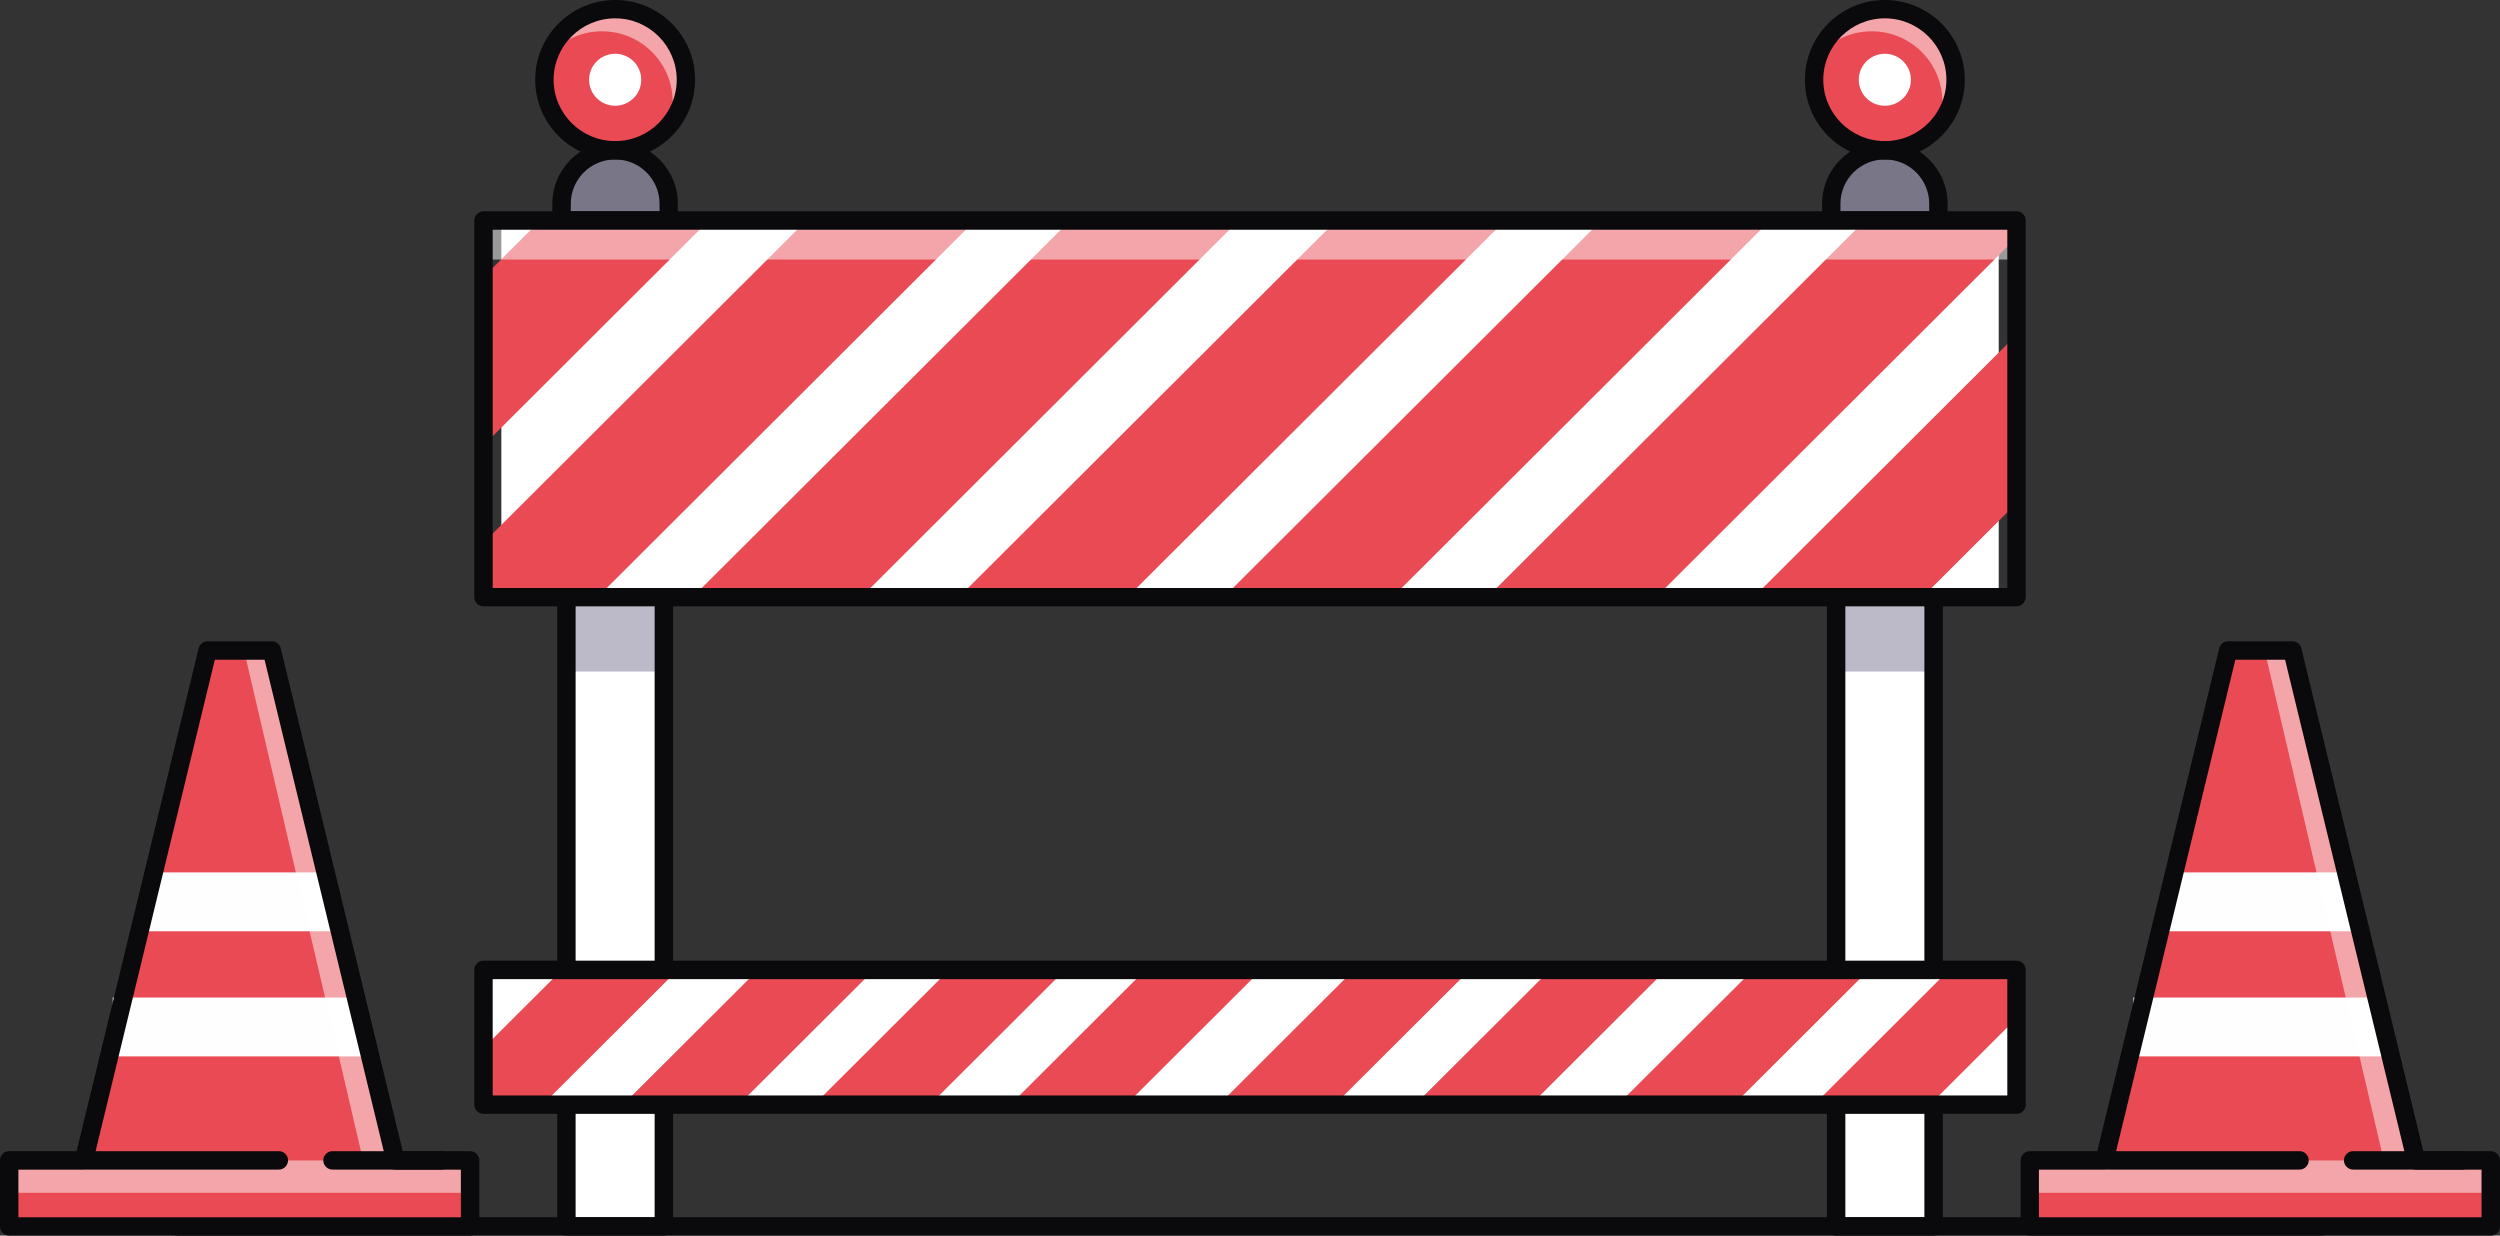 <svg width="868" height="429" viewBox="0 0 868 429" fill="none" xmlns="http://www.w3.org/2000/svg">
<rect x="0" y="0" width="868" height="429" fill="#333333" stroke="none"/>
<g clip-path="url(#clip0)">
<path d="M230.522 95.15H196.674V424.524H230.522V95.15Z" fill="white"/>
<path d="M213.586 52.186C203.306 52.186 194.973 60.499 194.973 70.729V95.126H232.173V70.729C232.173 60.499 223.866 52.186 213.586 52.186Z" fill="#797687"/>
<path d="M238.139 27.692C238.139 41.218 227.144 52.187 213.586 52.187C200.027 52.187 189.032 41.218 189.032 27.692C189.032 14.166 200.027 3.197 213.586 3.197C227.144 3.197 238.139 14.166 238.139 27.692Z" fill="#E94A53"/>
<path opacity="0.5" d="M209 10.87C222.559 10.87 233.554 21.838 233.554 35.365C233.554 37.529 233.233 39.619 232.716 41.611C235.847 37.504 237.695 32.413 237.695 26.855C237.695 13.329 226.701 2.361 213.142 2.361C201.753 2.361 192.188 10.108 189.427 20.609C193.913 14.707 201.013 10.87 209 10.87Z" fill="white"/>
<path d="M222.633 27.692C222.633 32.684 218.59 36.718 213.586 36.718C208.581 36.718 204.538 32.684 204.538 27.692C204.538 22.7 208.581 18.666 213.586 18.666C218.59 18.666 222.633 22.7 222.633 27.692Z" fill="white"/>
<path d="M232.173 98.347H194.973C193.198 98.347 191.769 96.921 191.769 95.15V70.754C191.769 58.777 201.555 49.014 213.561 49.014C225.591 49.014 235.354 58.777 235.354 70.754V95.15C235.378 96.921 233.948 98.347 232.173 98.347ZM198.178 91.953H228.993V70.729C228.993 62.269 222.091 55.359 213.586 55.359C205.081 55.359 198.178 62.245 198.178 70.729V91.953Z" fill="#0A090C"/>
<path d="M213.586 55.383C198.277 55.383 185.827 42.964 185.827 27.692C185.827 12.419 198.277 0 213.586 0C228.895 0 241.344 12.419 241.344 27.692C241.344 42.964 228.895 55.383 213.586 55.383ZM213.586 6.37C201.802 6.37 192.212 15.936 192.212 27.667C192.212 39.423 201.802 48.989 213.586 48.989C225.369 48.989 234.959 39.423 234.959 27.667C234.934 15.936 225.369 6.37 213.586 6.37Z" fill="#0A090C"/>
<path d="M230.522 209.803H196.674V233.166H230.522V209.803Z" fill="#BCBAC9"/>
<path d="M230.497 429H196.674C194.899 429 193.469 427.574 193.469 425.803V76.558C193.469 74.787 194.899 73.361 196.674 73.361H230.497C232.272 73.361 233.702 74.787 233.702 76.558V425.803C233.702 427.574 232.272 429 230.497 429ZM199.854 422.631H227.292V79.755H199.854V422.631Z" fill="#0A090C"/>
<path d="M671.35 95.15H637.503V424.524H671.35V95.15Z" fill="white"/>
<path d="M654.414 52.186C644.134 52.186 635.802 60.499 635.802 70.729V95.126H673.002V70.729C673.027 60.499 664.694 52.186 654.414 52.186Z" fill="#797687"/>
<path d="M678.968 27.692C678.968 41.218 667.973 52.187 654.414 52.187C640.856 52.187 629.861 41.218 629.861 27.692C629.861 14.166 640.856 3.197 654.414 3.197C667.998 3.197 678.968 14.166 678.968 27.692Z" fill="#E94A53"/>
<path opacity="0.5" d="M649.854 10.87C663.412 10.87 674.407 21.838 674.407 35.365C674.407 37.529 674.087 39.619 673.569 41.611C676.675 37.504 678.549 32.413 678.549 26.855C678.549 13.329 667.554 2.361 653.995 2.361C642.606 2.361 633.041 10.108 630.28 20.609C634.767 14.707 641.842 10.87 649.854 10.87Z" fill="white"/>
<path d="M663.462 27.692C663.462 32.684 659.419 36.718 654.414 36.718C649.41 36.718 645.367 32.684 645.367 27.692C645.367 22.7 649.41 18.666 654.414 18.666C659.419 18.666 663.462 22.7 663.462 27.692Z" fill="white"/>
<path d="M673.027 98.347H635.827C634.052 98.347 632.622 96.921 632.622 95.15V70.754C632.622 58.777 642.409 49.014 654.414 49.014C666.444 49.014 676.207 58.777 676.207 70.754V95.15C676.231 96.921 674.802 98.347 673.027 98.347ZM639.007 91.953H669.822V70.729C669.822 62.269 662.919 55.359 654.414 55.359C645.909 55.359 639.007 62.245 639.007 70.729V91.953Z" fill="#0A090C"/>
<path d="M654.414 55.383C639.105 55.383 626.656 42.964 626.656 27.692C626.656 12.419 639.105 0 654.414 0C669.723 0 682.173 12.419 682.173 27.692C682.173 42.964 669.723 55.383 654.414 55.383ZM654.414 6.37C642.631 6.37 633.041 15.936 633.041 27.667C633.041 39.423 642.631 48.989 654.414 48.989C666.198 48.989 675.788 39.423 675.788 27.667C675.788 15.936 666.198 6.37 654.414 6.37Z" fill="#0A090C"/>
<path d="M671.35 209.803H637.503V233.166H671.35V209.803Z" fill="#BCBAC9"/>
<path d="M671.35 429H637.503C635.728 429 634.298 427.574 634.298 425.803V76.558C634.298 74.787 635.728 73.361 637.503 73.361H671.35C673.125 73.361 674.555 74.787 674.555 76.558V425.803C674.53 427.574 673.101 429 671.35 429ZM640.708 422.631H668.145V79.755H640.708V422.631Z" fill="#0A090C"/>
<path d="M700.144 336.776H167.881V383.552H700.144V336.776Z" fill="white"/>
<path d="M693.956 76.558H174.068V207.319H693.956V76.558Z" fill="white"/>
<path d="M279.998 76.558L167.881 188.431V207.343H207.472L338.547 76.558H279.998Z" fill="#E94A53"/>
<path d="M167.881 96.207V154.616L246.102 76.558H187.553L167.881 96.207Z" fill="#E94A53"/>
<path d="M522.526 76.558H463.977L332.902 207.343H391.45L522.526 76.558Z" fill="#E94A53"/>
<path d="M430.08 76.558H371.532L240.456 207.343H299.005L430.08 76.558Z" fill="#E94A53"/>
<path d="M614.527 76.558H555.978L424.879 207.343H483.452L614.527 76.558Z" fill="#E94A53"/>
<path d="M700.119 174.708V116.275L608.857 207.343H667.431L700.119 174.708Z" fill="#E94A53"/>
<path d="M700.119 82.484V76.558H647.512L516.412 207.343H574.985L700.119 82.484Z" fill="#E94A53"/>
<path opacity="0.5" d="M700.144 76.558H167.881V90.108H700.144V76.558Z" fill="white"/>
<path d="M700.119 210.516H167.881C166.106 210.516 164.676 209.09 164.676 207.319V76.558C164.676 74.787 166.106 73.361 167.881 73.361H700.119C701.894 73.361 703.324 74.787 703.324 76.558V207.319C703.324 209.09 701.894 210.516 700.119 210.516ZM171.061 204.147H696.939V79.755H171.061V204.147Z" fill="#0A090C"/>
<path d="M195.047 336.776L167.881 363.878V383.552H188.391L235.279 336.776H195.047Z" fill="#E94A53"/>
<path d="M303.393 336.776H263.161L216.273 383.552H256.505L303.393 336.776Z" fill="#E94A53"/>
<path d="M369.757 336.776H329.524L282.636 383.552H322.868L369.757 336.776Z" fill="#E94A53"/>
<path d="M437.87 336.776H397.638L350.774 383.552H390.982L437.87 336.776Z" fill="#E94A53"/>
<path d="M510.274 336.776H470.041L423.153 383.552H463.385L510.274 336.776Z" fill="#E94A53"/>
<path d="M578.387 336.776H538.155L491.267 383.552H531.499L578.387 336.776Z" fill="#E94A53"/>
<path d="M648.818 336.776H608.611L561.698 383.552H601.93L648.818 336.776Z" fill="#E94A53"/>
<path d="M700.119 353.524V336.776H676.7L629.811 383.552H670.044L700.119 353.524Z" fill="#E94A53"/>
<path d="M700.119 386.724H167.881C166.106 386.724 164.676 385.298 164.676 383.527V336.752C164.676 334.981 166.106 333.554 167.881 333.554H700.119C701.894 333.554 703.324 334.981 703.324 336.752V383.527C703.324 385.298 701.894 386.724 700.119 386.724ZM171.061 380.355H696.939V339.949H171.061V380.355Z" fill="#0A090C"/>
<path d="M806.32 429H61.704C59.929 429 58.499 427.574 58.499 425.803C58.499 424.032 59.929 422.606 61.704 422.606H806.32C808.071 422.606 809.525 424.032 809.525 425.803C809.5 427.574 808.071 429 806.32 429Z" fill="#0A090C"/>
<path d="M840.217 402.907L797.248 225.862H791.455H780.756H774.963L732.019 402.907H706.085V425.803H866.126V402.907H840.217Z" fill="#E94A53"/>
<path d="M821.284 323.324H751.322L756.277 302.887H815.935L821.284 323.324Z" fill="#FEFEFE"/>
<path d="M827.644 346.343H740.721V366.78H827.644V346.343Z" fill="#FEFEFE"/>
<path opacity="0.5" d="M827.644 402.907L786.303 225.862H795.942L840.217 402.907H827.644Z" fill="white"/>
<path opacity="0.5" d="M864.82 402.907H704.779V414.146H864.82V402.907Z" fill="white"/>
<path d="M864.82 429H704.779C703.004 429 701.574 427.574 701.574 425.803V402.882C701.574 401.112 703.004 399.685 704.779 399.685H728.173L770.526 225.075C770.871 223.649 772.153 222.64 773.632 222.64H795.917C797.396 222.64 798.678 223.649 799.023 225.075L841.376 399.685H864.795C866.545 399.685 868 401.112 868 402.882V425.803C868 427.574 866.57 429 864.82 429ZM707.959 422.631H861.59V406.104H838.861C837.382 406.104 836.1 405.096 835.755 403.669L793.378 229.059H776.122L733.745 403.669C733.4 405.096 732.118 406.104 730.639 406.104H707.909V422.631H707.959Z" fill="#0A090C"/>
<path d="M798.382 406.079H732.019C730.244 406.079 728.814 404.653 728.814 402.882C728.814 401.112 730.244 399.685 732.019 399.685H798.382C800.157 399.685 801.587 401.112 801.587 402.882C801.587 404.653 800.157 406.079 798.382 406.079Z" fill="#0A090C"/>
<path d="M854.86 406.079H817.02C815.245 406.079 813.815 404.653 813.815 402.882C813.815 401.112 815.245 399.685 817.02 399.685H854.86C856.611 399.685 858.065 401.112 858.065 402.882C858.065 404.653 856.635 406.079 854.86 406.079Z" fill="#0A090C"/>
<path d="M138.619 402.907L95.675 225.862H89.882H79.183H73.389L30.445 402.907H4.511V425.803H164.553V402.907H138.619Z" fill="#E94A53"/>
<path d="M119.711 323.324H49.748L54.703 302.887H114.361L119.711 323.324Z" fill="#FEFEFE"/>
<path d="M126.071 346.343H39.148V366.78H126.071V346.343Z" fill="#FEFEFE"/>
<path opacity="0.5" d="M126.071 402.907L84.729 225.862H94.344L138.619 402.907H126.071Z" fill="white"/>
<path opacity="0.5" d="M163.246 402.907H3.205V414.146H163.246V402.907Z" fill="white"/>
<path d="M163.221 429H3.205C1.43 429 0 427.574 0 425.803V402.882C0 401.112 1.43 399.685 3.205 399.685H26.6L68.977 225.075C69.322 223.649 70.604 222.64 72.083 222.64H94.368C95.847 222.64 97.129 223.649 97.474 225.075L139.827 399.685H163.221C164.996 399.685 166.426 401.112 166.426 402.882V425.803C166.426 427.574 164.996 429 163.221 429ZM6.385 422.631H160.017V406.104H137.312C135.833 406.104 134.551 405.096 134.206 403.669L91.854 229.059H74.597L32.22 403.669C31.875 405.096 30.593 406.104 29.114 406.104H6.385V422.631Z" fill="#0A090C"/>
<path d="M96.809 406.079H30.445C28.67 406.079 27.241 404.653 27.241 402.882C27.241 401.112 28.67 399.685 30.445 399.685H96.809C98.584 399.685 100.014 401.112 100.014 402.882C99.989 404.653 98.559 406.079 96.809 406.079Z" fill="#0A090C"/>
<path d="M153.287 406.079H115.446C113.671 406.079 112.241 404.653 112.241 402.882C112.241 401.112 113.671 399.685 115.446 399.685H153.287C155.062 399.685 156.491 401.112 156.491 402.882C156.491 404.653 155.037 406.079 153.287 406.079Z" fill="#0A090C"/>
</g>
<defs>
<clipPath id="clip0">
<rect width="868" height="429" fill="white"/>
</clipPath>
</defs>
</svg>
